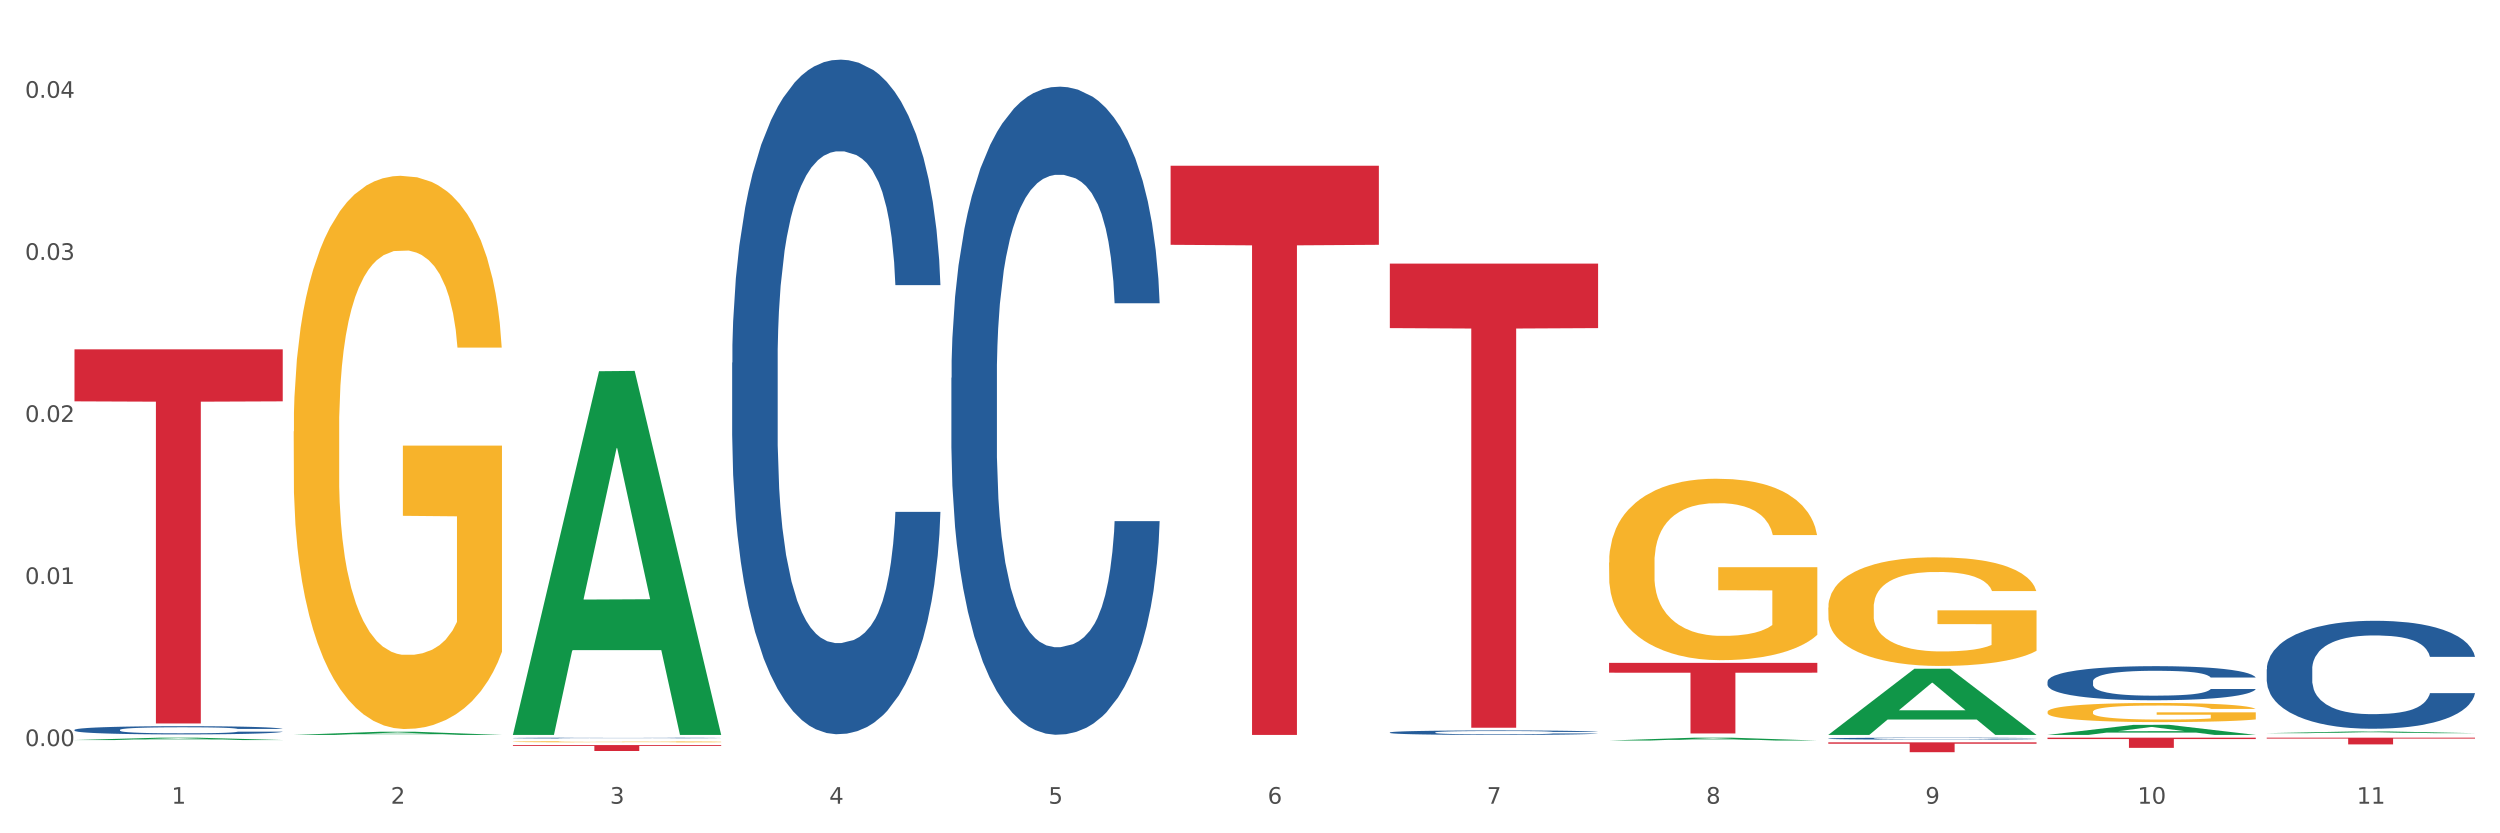 <?xml version="1.0" encoding="utf-8" standalone="no"?>
<!DOCTYPE svg PUBLIC "-//W3C//DTD SVG 1.1//EN"
  "http://www.w3.org/Graphics/SVG/1.1/DTD/svg11.dtd">
<svg xmlns:xlink="http://www.w3.org/1999/xlink" width="1080pt" height="360pt" viewBox="0 0 1080 360" xmlns="http://www.w3.org/2000/svg" version="1.1">
 <rect x="0" y="0" width="1080" height="360" fill="#333333" stroke="none"/>
 <defs>
  <style type="text/css">*{stroke-linejoin: round; stroke-linecap: butt}</style>
 </defs>
 <g id="figure_1">
  <g id="patch_1">
   <path d="M 0 360 
L 1080 360 
L 1080 0 
L 0 0 
z
" style="fill: #ffffff; stroke: #ffffff; stroke-linejoin: miter"/>
  </g>
  <g id="axes_1">
   <g id="matplotlib.axis_1">
    <g id="xtick_1">
     <g id="text_1">
      <!-- 1 -->
      <g style="fill: #4d4d4d" transform="translate(74.106 347.204) scale(0.096 -0.096)">
       <defs>
        <path id="DejaVuSans-31" d="M 794 531 
L 1825 531 
L 1825 4091 
L 703 3866 
L 703 4441 
L 1819 4666 
L 2450 4666 
L 2450 531 
L 3481 531 
L 3481 0 
L 794 0 
L 794 531 
z
" transform="scale(0.016)"/>
       </defs>
       <use xlink:href="#DejaVuSans-31"/>
      </g>
     </g>
    </g>
    <g id="xtick_2">
     <g id="text_2">
      <!-- 2 -->
      <g style="fill: #4d4d4d" transform="translate(168.812 347.204) scale(0.096 -0.096)">
       <defs>
        <path id="DejaVuSans-32" d="M 1228 531 
L 3431 531 
L 3431 0 
L 469 0 
L 469 531 
Q 828 903 1448 1529 
Q 2069 2156 2228 2338 
Q 2531 2678 2651 2914 
Q 2772 3150 2772 3378 
Q 2772 3750 2511 3984 
Q 2250 4219 1831 4219 
Q 1534 4219 1204 4116 
Q 875 4013 500 3803 
L 500 4441 
Q 881 4594 1212 4672 
Q 1544 4750 1819 4750 
Q 2544 4750 2975 4387 
Q 3406 4025 3406 3419 
Q 3406 3131 3298 2873 
Q 3191 2616 2906 2266 
Q 2828 2175 2409 1742 
Q 1991 1309 1228 531 
z
" transform="scale(0.016)"/>
       </defs>
       <use xlink:href="#DejaVuSans-32"/>
      </g>
     </g>
    </g>
    <g id="xtick_3">
     <g id="text_3">
      <!-- 3 -->
      <g style="fill: #4d4d4d" transform="translate(263.517 347.204) scale(0.096 -0.096)">
       <defs>
        <path id="DejaVuSans-33" d="M 2597 2516 
Q 3050 2419 3304 2112 
Q 3559 1806 3559 1356 
Q 3559 666 3084 287 
Q 2609 -91 1734 -91 
Q 1441 -91 1130 -33 
Q 819 25 488 141 
L 488 750 
Q 750 597 1062 519 
Q 1375 441 1716 441 
Q 2309 441 2620 675 
Q 2931 909 2931 1356 
Q 2931 1769 2642 2001 
Q 2353 2234 1838 2234 
L 1294 2234 
L 1294 2753 
L 1863 2753 
Q 2328 2753 2575 2939 
Q 2822 3125 2822 3475 
Q 2822 3834 2567 4026 
Q 2313 4219 1838 4219 
Q 1578 4219 1281 4162 
Q 984 4106 628 3988 
L 628 4550 
Q 988 4650 1302 4700 
Q 1616 4750 1894 4750 
Q 2613 4750 3031 4423 
Q 3450 4097 3450 3541 
Q 3450 3153 3228 2886 
Q 3006 2619 2597 2516 
z
" transform="scale(0.016)"/>
       </defs>
       <use xlink:href="#DejaVuSans-33"/>
      </g>
     </g>
    </g>
    <g id="xtick_4">
     <g id="text_4">
      <!-- 4 -->
      <g style="fill: #4d4d4d" transform="translate(358.223 347.204) scale(0.096 -0.096)">
       <defs>
        <path id="DejaVuSans-34" d="M 2419 4116 
L 825 1625 
L 2419 1625 
L 2419 4116 
z
M 2253 4666 
L 3047 4666 
L 3047 1625 
L 3713 1625 
L 3713 1100 
L 3047 1100 
L 3047 0 
L 2419 0 
L 2419 1100 
L 313 1100 
L 313 1709 
L 2253 4666 
z
" transform="scale(0.016)"/>
       </defs>
       <use xlink:href="#DejaVuSans-34"/>
      </g>
     </g>
    </g>
    <g id="xtick_5">
     <g id="text_5">
      <!-- 5 -->
      <g style="fill: #4d4d4d" transform="translate(452.928 347.204) scale(0.096 -0.096)">
       <defs>
        <path id="DejaVuSans-35" d="M 691 4666 
L 3169 4666 
L 3169 4134 
L 1269 4134 
L 1269 2991 
Q 1406 3038 1543 3061 
Q 1681 3084 1819 3084 
Q 2600 3084 3056 2656 
Q 3513 2228 3513 1497 
Q 3513 744 3044 326 
Q 2575 -91 1722 -91 
Q 1428 -91 1123 -41 
Q 819 9 494 109 
L 494 744 
Q 775 591 1075 516 
Q 1375 441 1709 441 
Q 2250 441 2565 725 
Q 2881 1009 2881 1497 
Q 2881 1984 2565 2268 
Q 2250 2553 1709 2553 
Q 1456 2553 1204 2497 
Q 953 2441 691 2322 
L 691 4666 
z
" transform="scale(0.016)"/>
       </defs>
       <use xlink:href="#DejaVuSans-35"/>
      </g>
     </g>
    </g>
    <g id="xtick_6">
     <g id="text_6">
      <!-- 6 -->
      <g style="fill: #4d4d4d" transform="translate(547.634 347.204) scale(0.096 -0.096)">
       <defs>
        <path id="DejaVuSans-36" d="M 2113 2584 
Q 1688 2584 1439 2293 
Q 1191 2003 1191 1497 
Q 1191 994 1439 701 
Q 1688 409 2113 409 
Q 2538 409 2786 701 
Q 3034 994 3034 1497 
Q 3034 2003 2786 2293 
Q 2538 2584 2113 2584 
z
M 3366 4563 
L 3366 3988 
Q 3128 4100 2886 4159 
Q 2644 4219 2406 4219 
Q 1781 4219 1451 3797 
Q 1122 3375 1075 2522 
Q 1259 2794 1537 2939 
Q 1816 3084 2150 3084 
Q 2853 3084 3261 2657 
Q 3669 2231 3669 1497 
Q 3669 778 3244 343 
Q 2819 -91 2113 -91 
Q 1303 -91 875 529 
Q 447 1150 447 2328 
Q 447 3434 972 4092 
Q 1497 4750 2381 4750 
Q 2619 4750 2861 4703 
Q 3103 4656 3366 4563 
z
" transform="scale(0.016)"/>
       </defs>
       <use xlink:href="#DejaVuSans-36"/>
      </g>
     </g>
    </g>
    <g id="xtick_7">
     <g id="text_7">
      <!-- 7 -->
      <g style="fill: #4d4d4d" transform="translate(642.339 347.204) scale(0.096 -0.096)">
       <defs>
        <path id="DejaVuSans-37" d="M 525 4666 
L 3525 4666 
L 3525 4397 
L 1831 0 
L 1172 0 
L 2766 4134 
L 525 4134 
L 525 4666 
z
" transform="scale(0.016)"/>
       </defs>
       <use xlink:href="#DejaVuSans-37"/>
      </g>
     </g>
    </g>
    <g id="xtick_8">
     <g id="text_8">
      <!-- 8 -->
      <g style="fill: #4d4d4d" transform="translate(737.044 347.204) scale(0.096 -0.096)">
       <defs>
        <path id="DejaVuSans-38" d="M 2034 2216 
Q 1584 2216 1326 1975 
Q 1069 1734 1069 1313 
Q 1069 891 1326 650 
Q 1584 409 2034 409 
Q 2484 409 2743 651 
Q 3003 894 3003 1313 
Q 3003 1734 2745 1975 
Q 2488 2216 2034 2216 
z
M 1403 2484 
Q 997 2584 770 2862 
Q 544 3141 544 3541 
Q 544 4100 942 4425 
Q 1341 4750 2034 4750 
Q 2731 4750 3128 4425 
Q 3525 4100 3525 3541 
Q 3525 3141 3298 2862 
Q 3072 2584 2669 2484 
Q 3125 2378 3379 2068 
Q 3634 1759 3634 1313 
Q 3634 634 3220 271 
Q 2806 -91 2034 -91 
Q 1263 -91 848 271 
Q 434 634 434 1313 
Q 434 1759 690 2068 
Q 947 2378 1403 2484 
z
M 1172 3481 
Q 1172 3119 1398 2916 
Q 1625 2713 2034 2713 
Q 2441 2713 2670 2916 
Q 2900 3119 2900 3481 
Q 2900 3844 2670 4047 
Q 2441 4250 2034 4250 
Q 1625 4250 1398 4047 
Q 1172 3844 1172 3481 
z
" transform="scale(0.016)"/>
       </defs>
       <use xlink:href="#DejaVuSans-38"/>
      </g>
     </g>
    </g>
    <g id="xtick_9">
     <g id="text_9">
      <!-- 9 -->
      <g style="fill: #4d4d4d" transform="translate(831.75 347.204) scale(0.096 -0.096)">
       <defs>
        <path id="DejaVuSans-39" d="M 703 97 
L 703 672 
Q 941 559 1184 500 
Q 1428 441 1663 441 
Q 2288 441 2617 861 
Q 2947 1281 2994 2138 
Q 2813 1869 2534 1725 
Q 2256 1581 1919 1581 
Q 1219 1581 811 2004 
Q 403 2428 403 3163 
Q 403 3881 828 4315 
Q 1253 4750 1959 4750 
Q 2769 4750 3195 4129 
Q 3622 3509 3622 2328 
Q 3622 1225 3098 567 
Q 2575 -91 1691 -91 
Q 1453 -91 1209 -44 
Q 966 3 703 97 
z
M 1959 2075 
Q 2384 2075 2632 2365 
Q 2881 2656 2881 3163 
Q 2881 3666 2632 3958 
Q 2384 4250 1959 4250 
Q 1534 4250 1286 3958 
Q 1038 3666 1038 3163 
Q 1038 2656 1286 2365 
Q 1534 2075 1959 2075 
z
" transform="scale(0.016)"/>
       </defs>
       <use xlink:href="#DejaVuSans-39"/>
      </g>
     </g>
    </g>
    <g id="xtick_10">
     <g id="text_10">
      <!-- 10 -->
      <g style="fill: #4d4d4d" transform="translate(923.401 347.204) scale(0.096 -0.096)">
       <defs>
        <path id="DejaVuSans-30" d="M 2034 4250 
Q 1547 4250 1301 3770 
Q 1056 3291 1056 2328 
Q 1056 1369 1301 889 
Q 1547 409 2034 409 
Q 2525 409 2770 889 
Q 3016 1369 3016 2328 
Q 3016 3291 2770 3770 
Q 2525 4250 2034 4250 
z
M 2034 4750 
Q 2819 4750 3233 4129 
Q 3647 3509 3647 2328 
Q 3647 1150 3233 529 
Q 2819 -91 2034 -91 
Q 1250 -91 836 529 
Q 422 1150 422 2328 
Q 422 3509 836 4129 
Q 1250 4750 2034 4750 
z
" transform="scale(0.016)"/>
       </defs>
       <use xlink:href="#DejaVuSans-31"/>
       <use xlink:href="#DejaVuSans-30" transform="translate(63.623 0)"/>
      </g>
     </g>
    </g>
    <g id="xtick_11">
     <g id="text_11">
      <!-- 11 -->
      <g style="fill: #4d4d4d" transform="translate(1018.107 347.204) scale(0.096 -0.096)">
       <use xlink:href="#DejaVuSans-31"/>
       <use xlink:href="#DejaVuSans-31" transform="translate(63.623 0)"/>
      </g>
     </g>
    </g>
    <g id="xtick_12"/>
    <g id="xtick_13"/>
    <g id="xtick_14"/>
    <g id="xtick_15"/>
    <g id="xtick_16"/>
    <g id="xtick_17"/>
    <g id="xtick_18"/>
    <g id="xtick_19"/>
    <g id="xtick_20"/>
    <g id="xtick_21"/>
   </g>
   <g id="matplotlib.axis_2">
    <g id="ytick_1">
     <g id="text_12">
      <!-- 0.00 -->
      <g style="fill: #4d4d4d" transform="translate(10.8 322.307) scale(0.096 -0.096)">
       <defs>
        <path id="DejaVuSans-2e" d="M 684 794 
L 1344 794 
L 1344 0 
L 684 0 
L 684 794 
z
" transform="scale(0.016)"/>
       </defs>
       <use xlink:href="#DejaVuSans-30"/>
       <use xlink:href="#DejaVuSans-2e" transform="translate(63.623 0)"/>
       <use xlink:href="#DejaVuSans-30" transform="translate(95.41 0)"/>
       <use xlink:href="#DejaVuSans-30" transform="translate(159.033 0)"/>
      </g>
     </g>
    </g>
    <g id="ytick_2">
     <g id="text_13">
      <!-- 0.01 -->
      <g style="fill: #4d4d4d" transform="translate(10.8 252.293) scale(0.096 -0.096)">
       <use xlink:href="#DejaVuSans-30"/>
       <use xlink:href="#DejaVuSans-2e" transform="translate(63.623 0)"/>
       <use xlink:href="#DejaVuSans-30" transform="translate(95.41 0)"/>
       <use xlink:href="#DejaVuSans-31" transform="translate(159.033 0)"/>
      </g>
     </g>
    </g>
    <g id="ytick_3">
     <g id="text_14">
      <!-- 0.02 -->
      <g style="fill: #4d4d4d" transform="translate(10.8 182.279) scale(0.096 -0.096)">
       <use xlink:href="#DejaVuSans-30"/>
       <use xlink:href="#DejaVuSans-2e" transform="translate(63.623 0)"/>
       <use xlink:href="#DejaVuSans-30" transform="translate(95.41 0)"/>
       <use xlink:href="#DejaVuSans-32" transform="translate(159.033 0)"/>
      </g>
     </g>
    </g>
    <g id="ytick_4">
     <g id="text_15">
      <!-- 0.03 -->
      <g style="fill: #4d4d4d" transform="translate(10.8 112.265) scale(0.096 -0.096)">
       <use xlink:href="#DejaVuSans-30"/>
       <use xlink:href="#DejaVuSans-2e" transform="translate(63.623 0)"/>
       <use xlink:href="#DejaVuSans-30" transform="translate(95.41 0)"/>
       <use xlink:href="#DejaVuSans-33" transform="translate(159.033 0)"/>
      </g>
     </g>
    </g>
    <g id="ytick_5">
     <g id="text_16">
      <!-- 0.04 -->
      <g style="fill: #4d4d4d" transform="translate(10.8 42.251) scale(0.096 -0.096)">
       <use xlink:href="#DejaVuSans-30"/>
       <use xlink:href="#DejaVuSans-2e" transform="translate(63.623 0)"/>
       <use xlink:href="#DejaVuSans-30" transform="translate(95.41 0)"/>
       <use xlink:href="#DejaVuSans-34" transform="translate(159.033 0)"/>
      </g>
     </g>
    </g>
    <g id="ytick_6"/>
    <g id="ytick_7"/>
    <g id="ytick_8"/>
    <g id="ytick_9"/>
   </g>
   <g id="PolyCollection_1">
    <path d="M 32.175 319.693 
L 32.268 319.692 
L 69.369 318.661 
L 84.766 318.66 
L 122.145 319.695 
L 104.337 319.695 
L 96.267 319.454 
L 57.96 319.454 
L 57.682 319.458 
L 49.891 319.695 
L 32.175 319.695 
L 32.175 319.693 
L 62.783 319.31 
L 91.444 319.309 
L 77.253 318.881 
L 77.067 318.879 
L 76.882 318.882 
L 62.691 319.309 
L 62.783 319.31 
L 32.175 319.693 
z
" clip-path="url(#p974e55395c)" style="fill: #109648"/>
    <path d="M 316.291 156.706 
L 316.398 156.439 
L 316.398 148.987 
L 316.717 138.873 
L 317.887 120.243 
L 319.376 106.137 
L 321.928 89.636 
L 323.31 82.716 
L 325.118 74.997 
L 328.84 62.488 
L 333.094 51.842 
L 336.072 45.987 
L 338.305 42.261 
L 343.304 35.607 
L 346.175 32.679 
L 349.153 30.284 
L 351.705 28.687 
L 355.959 26.824 
L 359.362 26.026 
L 363.297 25.759 
L 366.594 26.026 
L 370.954 27.09 
L 377.335 30.284 
L 379.781 32.147 
L 383.078 35.341 
L 386.481 39.599 
L 389.246 43.858 
L 392.436 49.979 
L 395.733 57.964 
L 398.924 68.077 
L 401.157 77.393 
L 402.965 87.24 
L 404.56 99.217 
L 405.73 112.258 
L 406.262 123.171 
L 386.8 123.171 
L 386.268 113.323 
L 385.205 102.677 
L 384.141 95.491 
L 382.971 89.636 
L 381.164 82.982 
L 379.568 78.723 
L 376.91 73.667 
L 374.464 70.473 
L 372.443 68.61 
L 369.997 67.013 
L 364.786 65.416 
L 361.064 65.416 
L 358.724 65.948 
L 355.853 67.279 
L 353.407 69.142 
L 350.535 72.336 
L 348.302 75.796 
L 346.069 80.32 
L 344.793 83.514 
L 342.878 89.369 
L 341.602 94.16 
L 339.901 102.411 
L 338.944 108.266 
L 337.242 123.437 
L 336.498 134.615 
L 336.178 142.333 
L 335.966 150.85 
L 335.966 192.37 
L 336.604 211 
L 337.136 218.985 
L 337.986 228.034 
L 339.582 239.745 
L 341.921 251.189 
L 344.367 259.44 
L 346.388 264.497 
L 348.302 268.223 
L 350.216 271.15 
L 352.556 273.812 
L 354.47 275.409 
L 357.342 277.006 
L 360.745 277.804 
L 363.403 277.804 
L 368.827 276.473 
L 371.273 275.143 
L 373.613 273.279 
L 376.165 270.352 
L 378.186 267.158 
L 379.356 264.763 
L 381.27 259.706 
L 382.759 254.383 
L 384.035 248.261 
L 384.886 242.938 
L 385.843 234.954 
L 386.587 225.905 
L 386.8 221.114 
L 406.262 221.114 
L 405.836 230.695 
L 405.092 240.011 
L 403.603 252.52 
L 402.433 259.706 
L 400.625 268.489 
L 398.711 275.941 
L 396.052 284.192 
L 393.606 290.313 
L 391.054 295.636 
L 388.289 300.427 
L 383.291 307.081 
L 381.483 308.944 
L 377.654 312.137 
L 374.676 314.001 
L 370.316 315.864 
L 365.849 316.928 
L 361.17 317.194 
L 357.023 316.662 
L 352.45 315.065 
L 349.578 313.468 
L 346.388 311.073 
L 342.666 307.347 
L 339.156 302.822 
L 335.859 297.499 
L 332.775 291.378 
L 329.904 284.458 
L 326.182 273.013 
L 323.417 261.835 
L 321.396 251.455 
L 320.014 242.672 
L 318.631 231.494 
L 317.887 223.775 
L 316.717 205.145 
L 316.291 187.845 
L 316.291 156.706 
z
" clip-path="url(#p974e55395c)" style="fill: #255c99"/>
    <path d="M 410.997 163.237 
L 411.103 162.981 
L 411.103 155.821 
L 411.422 146.105 
L 412.592 128.206 
L 414.081 114.654 
L 416.633 98.8 
L 418.016 92.152 
L 419.824 84.737 
L 423.546 72.719 
L 427.8 62.491 
L 430.778 56.866 
L 433.011 53.286 
L 438.009 46.893 
L 440.881 44.081 
L 443.858 41.779 
L 446.411 40.245 
L 450.665 38.455 
L 454.068 37.688 
L 458.003 37.433 
L 461.299 37.688 
L 465.66 38.711 
L 472.041 41.779 
L 474.487 43.569 
L 477.783 46.638 
L 481.186 50.729 
L 483.951 54.82 
L 487.142 60.701 
L 490.439 68.372 
L 493.629 78.089 
L 495.862 87.038 
L 497.67 96.499 
L 499.266 108.006 
L 500.435 120.535 
L 500.967 131.018 
L 481.505 131.018 
L 480.974 121.558 
L 479.91 111.33 
L 478.847 104.426 
L 477.677 98.8 
L 475.869 92.408 
L 474.274 88.317 
L 471.615 83.458 
L 469.169 80.39 
L 467.149 78.6 
L 464.703 77.066 
L 459.491 75.532 
L 455.769 75.532 
L 453.43 76.043 
L 450.558 77.322 
L 448.112 79.112 
L 445.241 82.18 
L 443.008 85.504 
L 440.774 89.851 
L 439.498 92.919 
L 437.584 98.545 
L 436.308 103.147 
L 434.606 111.074 
L 433.649 116.699 
L 431.947 131.274 
L 431.203 142.014 
L 430.884 149.429 
L 430.671 157.611 
L 430.671 197.5 
L 431.309 215.399 
L 431.841 223.07 
L 432.692 231.764 
L 434.287 243.015 
L 436.627 254.01 
L 439.073 261.936 
L 441.093 266.795 
L 443.008 270.374 
L 444.922 273.187 
L 447.262 275.744 
L 449.176 277.278 
L 452.047 278.813 
L 455.45 279.58 
L 458.109 279.58 
L 463.533 278.301 
L 465.979 277.023 
L 468.318 275.233 
L 470.871 272.42 
L 472.891 269.352 
L 474.061 267.05 
L 475.975 262.192 
L 477.464 257.078 
L 478.74 251.197 
L 479.591 246.083 
L 480.548 238.412 
L 481.293 229.718 
L 481.505 225.116 
L 500.967 225.116 
L 500.542 234.321 
L 499.797 243.27 
L 498.308 255.288 
L 497.139 262.192 
L 495.331 270.63 
L 493.416 277.79 
L 490.758 285.716 
L 488.312 291.597 
L 485.759 296.711 
L 482.994 301.314 
L 477.996 307.707 
L 476.188 309.496 
L 472.36 312.565 
L 469.382 314.355 
L 465.022 316.145 
L 460.555 317.167 
L 455.876 317.423 
L 451.728 316.912 
L 447.155 315.377 
L 444.284 313.843 
L 441.093 311.542 
L 437.371 307.962 
L 433.862 303.615 
L 430.565 298.501 
L 427.481 292.62 
L 424.609 285.972 
L 420.887 274.977 
L 418.122 264.238 
L 416.102 254.265 
L 414.719 245.827 
L 413.337 235.088 
L 412.592 227.673 
L 411.422 209.774 
L 410.997 193.153 
L 410.997 163.237 
z
" clip-path="url(#p974e55395c)" style="fill: #255c99"/>
    <path d="M 600.408 316.418 
L 600.514 316.416 
L 600.514 316.367 
L 600.833 316.299 
L 602.003 316.175 
L 603.492 316.081 
L 606.044 315.971 
L 607.427 315.925 
L 609.235 315.873 
L 612.957 315.79 
L 617.211 315.719 
L 620.189 315.68 
L 622.422 315.655 
L 627.42 315.611 
L 630.292 315.591 
L 633.269 315.575 
L 635.822 315.565 
L 640.076 315.552 
L 643.479 315.547 
L 647.414 315.545 
L 650.71 315.547 
L 655.071 315.554 
L 661.451 315.575 
L 663.897 315.588 
L 667.194 315.609 
L 670.597 315.637 
L 673.362 315.666 
L 676.553 315.707 
L 679.85 315.76 
L 683.04 315.827 
L 685.273 315.889 
L 687.081 315.955 
L 688.677 316.035 
L 689.846 316.122 
L 690.378 316.195 
L 670.916 316.195 
L 670.385 316.129 
L 669.321 316.058 
L 668.258 316.01 
L 667.088 315.971 
L 665.28 315.927 
L 663.685 315.898 
L 661.026 315.864 
L 658.58 315.843 
L 656.559 315.831 
L 654.113 315.82 
L 648.902 315.809 
L 645.18 315.809 
L 642.841 315.813 
L 639.969 315.822 
L 637.523 315.834 
L 634.652 315.856 
L 632.419 315.879 
L 630.185 315.909 
L 628.909 315.93 
L 626.995 315.969 
L 625.719 316.001 
L 624.017 316.056 
L 623.06 316.095 
L 621.358 316.196 
L 620.614 316.271 
L 620.295 316.322 
L 620.082 316.379 
L 620.082 316.656 
L 620.72 316.78 
L 621.252 316.833 
L 622.103 316.894 
L 623.698 316.972 
L 626.038 317.048 
L 628.484 317.103 
L 630.504 317.137 
L 632.419 317.162 
L 634.333 317.181 
L 636.672 317.199 
L 638.587 317.21 
L 641.458 317.22 
L 644.861 317.226 
L 647.52 317.226 
L 652.944 317.217 
L 655.39 317.208 
L 657.729 317.196 
L 660.282 317.176 
L 662.302 317.155 
L 663.472 317.139 
L 665.386 317.105 
L 666.875 317.07 
L 668.151 317.029 
L 669.002 316.993 
L 669.959 316.94 
L 670.704 316.88 
L 670.916 316.848 
L 690.378 316.848 
L 689.953 316.912 
L 689.208 316.974 
L 687.719 317.057 
L 686.55 317.105 
L 684.742 317.164 
L 682.827 317.213 
L 680.169 317.268 
L 677.723 317.309 
L 675.17 317.345 
L 672.405 317.377 
L 667.407 317.421 
L 665.599 317.433 
L 661.771 317.455 
L 658.793 317.467 
L 654.433 317.48 
L 649.966 317.487 
L 645.287 317.488 
L 641.139 317.485 
L 636.566 317.474 
L 633.695 317.464 
L 630.504 317.448 
L 626.782 317.423 
L 623.273 317.393 
L 619.976 317.357 
L 616.892 317.316 
L 614.02 317.27 
L 610.298 317.194 
L 607.533 317.119 
L 605.513 317.05 
L 604.13 316.991 
L 602.748 316.917 
L 602.003 316.865 
L 600.833 316.741 
L 600.408 316.626 
L 600.408 316.418 
z
" clip-path="url(#p974e55395c)" style="fill: #255c99"/>
    <path d="M 789.819 319.047 
L 789.925 319.046 
L 789.925 319.024 
L 790.244 318.994 
L 791.414 318.939 
L 792.903 318.897 
L 795.455 318.849 
L 796.838 318.828 
L 798.646 318.805 
L 802.368 318.768 
L 806.622 318.737 
L 809.6 318.72 
L 811.833 318.709 
L 816.831 318.689 
L 819.703 318.68 
L 822.68 318.673 
L 825.233 318.669 
L 829.487 318.663 
L 832.89 318.661 
L 836.825 318.66 
L 840.121 318.661 
L 844.482 318.664 
L 850.862 318.673 
L 853.308 318.679 
L 856.605 318.688 
L 860.008 318.701 
L 862.773 318.713 
L 865.964 318.732 
L 869.261 318.755 
L 872.451 318.785 
L 874.684 318.812 
L 876.492 318.842 
L 878.087 318.877 
L 879.257 318.915 
L 879.789 318.948 
L 860.327 318.948 
L 859.796 318.919 
L 858.732 318.887 
L 857.669 318.866 
L 856.499 318.849 
L 854.691 318.829 
L 853.096 318.816 
L 850.437 318.801 
L 847.991 318.792 
L 845.97 318.787 
L 843.524 318.782 
L 838.313 318.777 
L 834.591 318.777 
L 832.252 318.779 
L 829.38 318.783 
L 826.934 318.788 
L 824.063 318.798 
L 821.83 318.808 
L 819.596 318.821 
L 818.32 318.831 
L 816.406 318.848 
L 815.13 318.862 
L 813.428 318.886 
L 812.471 318.904 
L 810.769 318.948 
L 810.025 318.982 
L 809.706 319.004 
L 809.493 319.029 
L 809.493 319.152 
L 810.131 319.207 
L 810.663 319.231 
L 811.514 319.257 
L 813.109 319.292 
L 815.449 319.326 
L 817.895 319.35 
L 819.915 319.365 
L 821.83 319.376 
L 823.744 319.385 
L 826.083 319.393 
L 827.998 319.397 
L 830.869 319.402 
L 834.272 319.404 
L 836.931 319.404 
L 842.355 319.401 
L 844.801 319.397 
L 847.14 319.391 
L 849.693 319.382 
L 851.713 319.373 
L 852.883 319.366 
L 854.797 319.351 
L 856.286 319.335 
L 857.562 319.317 
L 858.413 319.301 
L 859.37 319.278 
L 860.115 319.251 
L 860.327 319.237 
L 879.789 319.237 
L 879.364 319.265 
L 878.619 319.293 
L 877.13 319.33 
L 875.961 319.351 
L 874.153 319.377 
L 872.238 319.399 
L 869.58 319.423 
L 867.134 319.441 
L 864.581 319.457 
L 861.816 319.471 
L 856.818 319.491 
L 855.01 319.496 
L 851.181 319.506 
L 848.204 319.511 
L 843.843 319.517 
L 839.377 319.52 
L 834.698 319.521 
L 830.55 319.519 
L 825.977 319.514 
L 823.106 319.51 
L 819.915 319.503 
L 816.193 319.492 
L 812.684 319.478 
L 809.387 319.463 
L 806.303 319.445 
L 803.431 319.424 
L 799.709 319.39 
L 796.944 319.357 
L 794.924 319.327 
L 793.541 319.301 
L 792.158 319.268 
L 791.414 319.245 
L 790.244 319.19 
L 789.819 319.139 
L 789.819 319.047 
z
" clip-path="url(#p974e55395c)" style="fill: #255c99"/>
    <path d="M 884.524 294.398 
L 884.631 294.385 
L 884.631 294.008 
L 884.95 293.497 
L 886.12 292.555 
L 887.608 291.842 
L 890.161 291.007 
L 891.543 290.657 
L 893.351 290.267 
L 897.073 289.635 
L 901.327 289.096 
L 904.305 288.8 
L 906.538 288.612 
L 911.537 288.276 
L 914.408 288.128 
L 917.386 288.006 
L 919.938 287.926 
L 924.192 287.832 
L 927.595 287.791 
L 931.53 287.778 
L 934.827 287.791 
L 939.187 287.845 
L 945.568 288.006 
L 948.014 288.101 
L 951.311 288.262 
L 954.714 288.477 
L 957.479 288.693 
L 960.669 289.002 
L 963.966 289.406 
L 967.157 289.917 
L 969.39 290.388 
L 971.198 290.886 
L 972.793 291.492 
L 973.963 292.151 
L 974.495 292.703 
L 955.033 292.703 
L 954.501 292.205 
L 953.438 291.667 
L 952.374 291.303 
L 951.204 291.007 
L 949.396 290.671 
L 947.801 290.456 
L 945.143 290.2 
L 942.697 290.038 
L 940.676 289.944 
L 938.23 289.863 
L 933.019 289.783 
L 929.297 289.783 
L 926.957 289.81 
L 924.086 289.877 
L 921.64 289.971 
L 918.768 290.133 
L 916.535 290.308 
L 914.302 290.536 
L 913.026 290.698 
L 911.111 290.994 
L 909.835 291.236 
L 908.134 291.653 
L 907.176 291.949 
L 905.475 292.716 
L 904.73 293.281 
L 904.411 293.672 
L 904.199 294.102 
L 904.199 296.202 
L 904.837 297.144 
L 905.368 297.547 
L 906.219 298.005 
L 907.814 298.597 
L 910.154 299.176 
L 912.6 299.593 
L 914.621 299.848 
L 916.535 300.037 
L 918.449 300.185 
L 920.789 300.319 
L 922.703 300.4 
L 925.575 300.481 
L 928.978 300.521 
L 931.636 300.521 
L 937.06 300.454 
L 939.506 300.387 
L 941.846 300.292 
L 944.398 300.144 
L 946.419 299.983 
L 947.589 299.862 
L 949.503 299.606 
L 950.992 299.337 
L 952.268 299.027 
L 953.119 298.758 
L 954.076 298.355 
L 954.82 297.897 
L 955.033 297.655 
L 974.495 297.655 
L 974.069 298.139 
L 973.325 298.61 
L 971.836 299.243 
L 970.666 299.606 
L 968.858 300.05 
L 966.944 300.427 
L 964.285 300.844 
L 961.839 301.154 
L 959.287 301.423 
L 956.522 301.665 
L 951.523 302.001 
L 949.715 302.096 
L 945.887 302.257 
L 942.909 302.351 
L 938.549 302.445 
L 934.082 302.499 
L 929.403 302.513 
L 925.256 302.486 
L 920.683 302.405 
L 917.811 302.324 
L 914.621 302.203 
L 910.899 302.015 
L 907.389 301.786 
L 904.092 301.517 
L 901.008 301.207 
L 898.137 300.858 
L 894.415 300.279 
L 891.65 299.714 
L 889.629 299.189 
L 888.246 298.745 
L 886.864 298.18 
L 886.12 297.789 
L 884.95 296.848 
L 884.524 295.973 
L 884.524 294.398 
z
" clip-path="url(#p974e55395c)" style="fill: #255c99"/>
    <path d="M 979.23 289.134 
L 979.336 289.092 
L 979.336 287.899 
L 979.655 286.28 
L 980.825 283.298 
L 982.314 281.04 
L 984.866 278.399 
L 986.249 277.291 
L 988.057 276.055 
L 991.779 274.053 
L 996.033 272.349 
L 999.01 271.412 
L 1001.244 270.815 
L 1006.242 269.75 
L 1009.114 269.282 
L 1012.091 268.898 
L 1014.644 268.643 
L 1018.898 268.344 
L 1022.301 268.217 
L 1026.236 268.174 
L 1029.532 268.217 
L 1033.893 268.387 
L 1040.273 268.898 
L 1042.719 269.196 
L 1046.016 269.708 
L 1049.419 270.389 
L 1052.184 271.071 
L 1055.375 272.051 
L 1058.672 273.329 
L 1061.862 274.948 
L 1064.095 276.439 
L 1065.903 278.015 
L 1067.498 279.932 
L 1068.668 282.02 
L 1069.2 283.766 
L 1049.738 283.766 
L 1049.207 282.19 
L 1048.143 280.486 
L 1047.08 279.336 
L 1045.91 278.399 
L 1044.102 277.333 
L 1042.507 276.652 
L 1039.848 275.842 
L 1037.402 275.331 
L 1035.381 275.033 
L 1032.935 274.777 
L 1027.724 274.522 
L 1024.002 274.522 
L 1021.663 274.607 
L 1018.791 274.82 
L 1016.345 275.118 
L 1013.474 275.629 
L 1011.24 276.183 
L 1009.007 276.907 
L 1007.731 277.419 
L 1005.817 278.356 
L 1004.541 279.123 
L 1002.839 280.443 
L 1001.882 281.381 
L 1000.18 283.809 
L 999.436 285.598 
L 999.117 286.834 
L 998.904 288.197 
L 998.904 294.843 
L 999.542 297.825 
L 1000.074 299.103 
L 1000.925 300.552 
L 1002.52 302.426 
L 1004.86 304.258 
L 1007.306 305.579 
L 1009.326 306.388 
L 1011.24 306.985 
L 1013.155 307.453 
L 1015.494 307.879 
L 1017.409 308.135 
L 1020.28 308.391 
L 1023.683 308.518 
L 1026.342 308.518 
L 1031.766 308.305 
L 1034.212 308.092 
L 1036.551 307.794 
L 1039.104 307.326 
L 1041.124 306.814 
L 1042.294 306.431 
L 1044.208 305.621 
L 1045.697 304.769 
L 1046.973 303.79 
L 1047.824 302.937 
L 1048.781 301.659 
L 1049.526 300.211 
L 1049.738 299.444 
L 1069.2 299.444 
L 1068.775 300.978 
L 1068.03 302.469 
L 1066.541 304.471 
L 1065.371 305.621 
L 1063.564 307.027 
L 1061.649 308.22 
L 1058.991 309.541 
L 1056.545 310.521 
L 1053.992 311.373 
L 1051.227 312.14 
L 1046.229 313.205 
L 1044.421 313.503 
L 1040.592 314.014 
L 1037.615 314.312 
L 1033.254 314.611 
L 1028.788 314.781 
L 1024.109 314.824 
L 1019.961 314.738 
L 1015.388 314.483 
L 1012.517 314.227 
L 1009.326 313.844 
L 1005.604 313.247 
L 1002.095 312.523 
L 998.798 311.671 
L 995.714 310.691 
L 992.842 309.583 
L 989.12 307.752 
L 986.355 305.962 
L 984.334 304.301 
L 982.952 302.895 
L 981.569 301.106 
L 980.825 299.87 
L 979.655 296.888 
L 979.23 294.119 
L 979.23 289.134 
z
" clip-path="url(#p974e55395c)" style="fill: #255c99"/>
    <path d="M 221.586 321.873 
L 311.556 321.873 
L 311.556 322.229 
L 276.165 322.231 
L 276.165 324.431 
L 256.764 324.431 
L 256.764 322.231 
L 221.586 322.229 
L 221.586 321.876 
L 221.586 321.873 
z
" clip-path="url(#p974e55395c)" style="fill: #d62839"/>
    <path d="M 505.702 71.586 
L 595.673 71.586 
L 595.673 105.758 
L 560.281 105.988 
L 560.281 317.483 
L 540.88 317.483 
L 540.88 105.988 
L 505.702 105.758 
L 505.702 71.817 
L 505.702 71.586 
z
" clip-path="url(#p974e55395c)" style="fill: #d62839"/>
    <path d="M 600.408 113.876 
L 690.378 113.876 
L 690.378 141.739 
L 654.987 141.927 
L 654.987 314.373 
L 635.586 314.373 
L 635.586 141.927 
L 600.408 141.739 
L 600.408 114.065 
L 600.408 113.876 
z
" clip-path="url(#p974e55395c)" style="fill: #d62839"/>
    <path d="M 695.113 286.368 
L 785.084 286.368 
L 785.084 290.605 
L 749.692 290.634 
L 749.692 316.859 
L 730.291 316.859 
L 730.291 290.634 
L 695.113 290.605 
L 695.113 286.397 
L 695.113 286.368 
z
" clip-path="url(#p974e55395c)" style="fill: #d62839"/>
    <path d="M 789.819 320.692 
L 879.789 320.692 
L 879.789 321.284 
L 844.398 321.288 
L 844.398 324.95 
L 824.997 324.95 
L 824.997 321.288 
L 789.819 321.284 
L 789.819 320.696 
L 789.819 320.692 
z
" clip-path="url(#p974e55395c)" style="fill: #d62839"/>
    <path d="M 884.524 318.66 
L 974.495 318.66 
L 974.495 319.273 
L 939.103 319.277 
L 939.103 323.072 
L 919.702 323.072 
L 919.702 319.277 
L 884.524 319.273 
L 884.524 318.664 
L 884.524 318.66 
z
" clip-path="url(#p974e55395c)" style="fill: #d62839"/>
    <path d="M 979.23 318.66 
L 1069.2 318.66 
L 1069.2 319.066 
L 1033.809 319.068 
L 1033.809 321.58 
L 1014.408 321.58 
L 1014.408 319.068 
L 979.23 319.066 
L 979.23 318.663 
L 979.23 318.66 
z
" clip-path="url(#p974e55395c)" style="fill: #d62839"/>
    <path d="M 221.586 318.829 
L 221.692 318.829 
L 221.692 318.819 
L 222.011 318.806 
L 223.181 318.782 
L 224.67 318.764 
L 227.222 318.743 
L 228.605 318.734 
L 230.413 318.724 
L 234.135 318.707 
L 238.389 318.694 
L 241.367 318.686 
L 243.6 318.681 
L 248.598 318.673 
L 251.47 318.669 
L 254.447 318.666 
L 257 318.664 
L 261.254 318.661 
L 264.657 318.66 
L 268.592 318.66 
L 271.888 318.66 
L 276.249 318.662 
L 282.63 318.666 
L 285.076 318.668 
L 288.372 318.672 
L 291.775 318.678 
L 294.541 318.683 
L 297.731 318.691 
L 301.028 318.702 
L 304.218 318.715 
L 306.451 318.727 
L 308.259 318.739 
L 309.855 318.755 
L 311.024 318.772 
L 311.556 318.786 
L 292.095 318.786 
L 291.563 318.773 
L 290.499 318.759 
L 289.436 318.75 
L 288.266 318.743 
L 286.458 318.734 
L 284.863 318.728 
L 282.204 318.722 
L 279.758 318.718 
L 277.738 318.715 
L 275.292 318.713 
L 270.081 318.711 
L 266.358 318.711 
L 264.019 318.712 
L 261.147 318.714 
L 258.701 318.716 
L 255.83 318.72 
L 253.597 318.725 
L 251.363 318.731 
L 250.087 318.735 
L 248.173 318.742 
L 246.897 318.748 
L 245.195 318.759 
L 244.238 318.767 
L 242.536 318.786 
L 241.792 318.801 
L 241.473 318.811 
L 241.26 318.822 
L 241.26 318.875 
L 241.898 318.899 
L 242.43 318.91 
L 243.281 318.922 
L 244.876 318.937 
L 247.216 318.951 
L 249.662 318.962 
L 251.682 318.969 
L 253.597 318.973 
L 255.511 318.977 
L 257.851 318.981 
L 259.765 318.983 
L 262.636 318.985 
L 266.039 318.986 
L 268.698 318.986 
L 274.122 318.984 
L 276.568 318.982 
L 278.907 318.98 
L 281.46 318.976 
L 283.48 318.972 
L 284.65 318.969 
L 286.564 318.962 
L 288.053 318.956 
L 289.329 318.948 
L 290.18 318.941 
L 291.137 318.93 
L 291.882 318.919 
L 292.095 318.913 
L 311.556 318.913 
L 311.131 318.925 
L 310.386 318.937 
L 308.897 318.953 
L 307.728 318.962 
L 305.92 318.974 
L 304.005 318.983 
L 301.347 318.994 
L 298.901 319.002 
L 296.348 319.009 
L 293.583 319.015 
L 288.585 319.024 
L 286.777 319.026 
L 282.949 319.03 
L 279.971 319.033 
L 275.611 319.035 
L 271.144 319.036 
L 266.465 319.037 
L 262.317 319.036 
L 257.744 319.034 
L 254.873 319.032 
L 251.682 319.029 
L 247.96 319.024 
L 244.451 319.018 
L 241.154 319.011 
L 238.07 319.003 
L 235.198 318.994 
L 231.476 318.98 
L 228.711 318.965 
L 226.691 318.952 
L 225.308 318.94 
L 223.926 318.926 
L 223.181 318.916 
L 222.011 318.892 
L 221.586 318.87 
L 221.586 318.829 
z
" clip-path="url(#p974e55395c)" style="fill: #255c99"/>
    <path d="M 32.175 150.918 
L 122.145 150.918 
L 122.145 173.378 
L 86.754 173.53 
L 86.754 312.537 
L 67.353 312.537 
L 67.353 173.53 
L 32.175 173.378 
L 32.175 151.07 
L 32.175 150.918 
z
" clip-path="url(#p974e55395c)" style="fill: #d62839"/>
    <path d="M 221.586 320.436 
L 221.692 320.436 
L 221.692 320.42 
L 221.905 320.406 
L 222.967 320.372 
L 224.56 320.344 
L 225.729 320.329 
L 226.897 320.317 
L 228.278 320.305 
L 229.978 320.292 
L 233.058 320.274 
L 234.97 320.264 
L 237.307 320.254 
L 241.556 320.24 
L 244.636 320.232 
L 247.823 320.225 
L 253.028 320.217 
L 256.427 320.213 
L 260.038 320.211 
L 264.394 320.209 
L 267.686 320.208 
L 274.91 320.21 
L 281.07 320.214 
L 284.045 320.217 
L 287.869 320.222 
L 289.887 320.226 
L 293.18 320.233 
L 296.579 320.243 
L 298.916 320.251 
L 302.421 320.266 
L 305.077 320.281 
L 307.52 320.3 
L 308.794 320.313 
L 309.75 320.326 
L 310.6 320.34 
L 311.45 320.362 
L 292.33 320.362 
L 291.586 320.346 
L 290.418 320.331 
L 288.718 320.317 
L 287.231 320.308 
L 284.682 320.296 
L 282.345 320.289 
L 279.902 320.284 
L 276.928 320.279 
L 274.591 320.277 
L 271.298 320.275 
L 264.818 320.276 
L 260.463 320.279 
L 257.489 320.284 
L 255.577 320.288 
L 253.878 320.292 
L 251.966 320.299 
L 249.735 320.308 
L 248.142 320.317 
L 246.548 320.327 
L 245.274 320.338 
L 244.105 320.351 
L 243.149 320.364 
L 242.406 320.378 
L 241.768 320.395 
L 241.237 320.424 
L 241.237 320.486 
L 241.45 320.5 
L 241.981 320.518 
L 242.618 320.532 
L 243.68 320.549 
L 244.636 320.56 
L 246.442 320.576 
L 248.46 320.59 
L 250.054 320.598 
L 251.647 320.605 
L 254.409 320.615 
L 257.489 320.623 
L 260.145 320.628 
L 263.756 320.633 
L 266.199 320.635 
L 268.324 320.636 
L 273.529 320.636 
L 277.246 320.634 
L 281.389 320.631 
L 284.576 320.627 
L 287.231 320.622 
L 290.206 320.614 
L 292.118 320.606 
L 292.118 320.512 
L 268.749 320.512 
L 268.749 320.449 
L 311.556 320.449 
L 311.556 320.633 
L 309.75 320.642 
L 307.732 320.651 
L 305.608 320.659 
L 302.421 320.668 
L 298.597 320.677 
L 295.198 320.683 
L 291.586 320.689 
L 287.338 320.694 
L 281.814 320.698 
L 278.415 320.7 
L 274.166 320.701 
L 269.174 320.702 
L 264.818 320.701 
L 260.57 320.699 
L 256.108 320.695 
L 251.753 320.689 
L 248.46 320.683 
L 245.167 320.676 
L 241.662 320.666 
L 238.9 320.657 
L 236.776 320.649 
L 234.439 320.639 
L 231.89 320.625 
L 229.978 320.613 
L 228.278 320.6 
L 226.472 320.584 
L 225.198 320.57 
L 223.923 320.553 
L 223.179 320.54 
L 222.33 320.519 
L 221.692 320.491 
L 221.586 320.436 
z
" clip-path="url(#p974e55395c)" style="fill: #f7b32b"/>
    <path d="M 126.88 317.486 
L 126.973 317.485 
L 164.074 316.118 
L 179.471 316.117 
L 216.851 317.488 
L 199.042 317.488 
L 190.973 317.169 
L 152.666 317.169 
L 152.387 317.174 
L 144.596 317.488 
L 126.88 317.488 
L 126.88 317.486 
L 157.489 316.978 
L 186.15 316.977 
L 171.958 316.409 
L 171.773 316.406 
L 171.587 316.41 
L 157.396 316.977 
L 157.489 316.978 
L 126.88 317.486 
z
" clip-path="url(#p974e55395c)" style="fill: #109648"/>
    <path d="M 221.586 317.193 
L 221.679 317.045 
L 258.78 160.369 
L 274.177 160.221 
L 311.556 317.488 
L 293.748 317.488 
L 285.678 280.867 
L 247.371 280.867 
L 247.093 281.457 
L 239.302 317.488 
L 221.586 317.488 
L 221.586 317.193 
L 252.194 259.012 
L 280.855 258.864 
L 266.664 193.742 
L 266.478 193.447 
L 266.293 193.89 
L 252.102 258.864 
L 252.194 259.012 
L 221.586 317.193 
z
" clip-path="url(#p974e55395c)" style="fill: #109648"/>
    <path d="M 695.113 319.913 
L 695.206 319.912 
L 732.307 318.661 
L 747.704 318.66 
L 785.084 319.915 
L 767.275 319.915 
L 759.206 319.623 
L 720.899 319.623 
L 720.62 319.628 
L 712.829 319.915 
L 695.113 319.915 
L 695.113 319.913 
L 725.722 319.448 
L 754.382 319.447 
L 740.191 318.927 
L 740.006 318.925 
L 739.82 318.929 
L 725.629 319.447 
L 725.722 319.448 
L 695.113 319.913 
z
" clip-path="url(#p974e55395c)" style="fill: #109648"/>
    <path d="M 789.819 317.435 
L 789.912 317.408 
L 827.013 288.898 
L 842.41 288.871 
L 879.789 317.488 
L 861.981 317.488 
L 853.911 310.824 
L 815.604 310.824 
L 815.326 310.932 
L 807.535 317.488 
L 789.819 317.488 
L 789.819 317.435 
L 820.427 306.848 
L 849.088 306.821 
L 834.897 294.971 
L 834.711 294.917 
L 834.526 294.998 
L 820.335 306.821 
L 820.427 306.848 
L 789.819 317.435 
z
" clip-path="url(#p974e55395c)" style="fill: #109648"/>
    <path d="M 884.524 317.48 
L 884.617 317.476 
L 921.718 313.131 
L 937.115 313.126 
L 974.495 317.488 
L 956.686 317.488 
L 948.616 316.473 
L 910.31 316.473 
L 910.031 316.489 
L 902.24 317.488 
L 884.524 317.488 
L 884.524 317.48 
L 915.133 315.866 
L 943.793 315.862 
L 929.602 314.056 
L 929.417 314.048 
L 929.231 314.06 
L 915.04 315.862 
L 915.133 315.866 
L 884.524 317.48 
z
" clip-path="url(#p974e55395c)" style="fill: #109648"/>
    <path d="M 979.23 316.731 
L 979.323 316.731 
L 1016.424 315.996 
L 1031.821 315.995 
L 1069.2 316.733 
L 1051.391 316.733 
L 1043.322 316.561 
L 1005.015 316.561 
L 1004.737 316.564 
L 996.946 316.733 
L 979.23 316.733 
L 979.23 316.731 
L 1009.838 316.459 
L 1038.499 316.458 
L 1024.308 316.152 
L 1024.122 316.151 
L 1023.937 316.153 
L 1009.745 316.458 
L 1009.838 316.459 
L 979.23 316.731 
z
" clip-path="url(#p974e55395c)" style="fill: #109648"/>
    <path d="M 126.88 186.383 
L 126.987 186.165 
L 126.987 178.307 
L 127.199 171.54 
L 128.261 155.17 
L 129.855 141.637 
L 131.023 134.434 
L 132.192 128.541 
L 133.572 122.647 
L 135.272 116.536 
L 138.352 107.587 
L 140.264 103.003 
L 142.601 98.201 
L 146.85 91.216 
L 149.931 87.287 
L 153.117 84.013 
L 158.322 80.084 
L 161.721 78.338 
L 165.333 77.029 
L 169.688 76.155 
L 172.981 75.937 
L 180.204 76.592 
L 186.365 78.556 
L 189.339 80.084 
L 193.163 82.704 
L 195.181 84.45 
L 198.474 87.942 
L 201.873 92.526 
L 204.21 96.455 
L 207.716 103.876 
L 210.371 111.297 
L 212.814 120.465 
L 214.089 126.795 
L 215.045 132.688 
L 215.895 139.454 
L 216.744 150.15 
L 197.624 150.15 
L 196.881 142.51 
L 195.712 135.307 
L 194.013 128.322 
L 192.526 123.957 
L 189.976 118.5 
L 187.64 115.008 
L 185.196 112.389 
L 182.222 110.206 
L 179.885 109.114 
L 176.592 108.241 
L 170.113 108.46 
L 165.758 110.206 
L 162.784 112.389 
L 160.872 114.353 
L 159.172 116.536 
L 157.26 119.592 
L 155.029 124.175 
L 153.436 128.322 
L 151.843 133.561 
L 150.568 138.799 
L 149.4 144.911 
L 148.444 151.459 
L 147.7 158.226 
L 147.063 166.52 
L 146.532 180.271 
L 146.532 210.174 
L 146.744 216.941 
L 147.275 225.89 
L 147.912 232.656 
L 148.975 240.733 
L 149.931 246.189 
L 151.736 254.047 
L 153.755 260.595 
L 155.348 264.742 
L 156.941 268.235 
L 159.703 273.037 
L 162.784 276.966 
L 165.439 279.367 
L 169.051 281.549 
L 171.494 282.422 
L 173.618 282.859 
L 178.823 282.859 
L 182.541 282.204 
L 186.684 280.676 
L 189.87 278.712 
L 192.526 276.311 
L 195.5 272.382 
L 197.412 268.671 
L 197.412 223.052 
L 174.043 222.834 
L 174.043 192.494 
L 216.851 192.494 
L 216.851 281.549 
L 215.045 286.133 
L 213.027 290.28 
L 210.902 293.991 
L 207.716 298.575 
L 203.892 302.94 
L 200.492 305.996 
L 196.881 308.615 
L 192.632 311.016 
L 187.108 313.199 
L 183.709 314.072 
L 179.46 314.727 
L 174.468 314.945 
L 170.113 314.508 
L 165.864 313.417 
L 161.403 311.453 
L 157.048 308.615 
L 153.755 305.778 
L 150.462 302.285 
L 146.956 297.702 
L 144.195 293.336 
L 142.07 289.407 
L 139.733 284.387 
L 137.184 277.839 
L 135.272 271.945 
L 133.572 265.834 
L 131.767 257.976 
L 130.492 251.21 
L 129.217 242.697 
L 128.474 236.367 
L 127.624 226.545 
L 126.987 212.794 
L 126.88 186.383 
z
" clip-path="url(#p974e55395c)" style="fill: #f7b32b"/>
    <path d="M 32.175 315.307 
L 32.281 315.304 
L 32.281 315.213 
L 32.6 315.09 
L 33.77 314.862 
L 35.259 314.69 
L 37.811 314.488 
L 39.194 314.404 
L 41.002 314.31 
L 44.724 314.157 
L 48.978 314.027 
L 51.956 313.955 
L 54.189 313.91 
L 59.187 313.829 
L 62.059 313.793 
L 65.036 313.764 
L 67.589 313.744 
L 71.843 313.722 
L 75.246 313.712 
L 79.181 313.709 
L 82.477 313.712 
L 86.838 313.725 
L 93.219 313.764 
L 95.665 313.787 
L 98.961 313.826 
L 102.365 313.878 
L 105.13 313.929 
L 108.32 314.004 
L 111.617 314.102 
L 114.807 314.225 
L 117.041 314.339 
L 118.848 314.459 
L 120.444 314.605 
L 121.613 314.765 
L 122.145 314.898 
L 102.684 314.898 
L 102.152 314.778 
L 101.088 314.648 
L 100.025 314.56 
L 98.855 314.488 
L 97.047 314.407 
L 95.452 314.355 
L 92.793 314.293 
L 90.347 314.254 
L 88.327 314.232 
L 85.881 314.212 
L 80.67 314.193 
L 76.947 314.193 
L 74.608 314.199 
L 71.736 314.215 
L 69.29 314.238 
L 66.419 314.277 
L 64.186 314.319 
L 61.952 314.375 
L 60.676 314.414 
L 58.762 314.485 
L 57.486 314.544 
L 55.784 314.644 
L 54.827 314.716 
L 53.126 314.901 
L 52.381 315.038 
L 52.062 315.132 
L 51.849 315.236 
L 51.849 315.743 
L 52.487 315.97 
L 53.019 316.068 
L 53.87 316.178 
L 55.465 316.321 
L 57.805 316.461 
L 60.251 316.561 
L 62.271 316.623 
L 64.186 316.669 
L 66.1 316.704 
L 68.44 316.737 
L 70.354 316.756 
L 73.225 316.776 
L 76.628 316.786 
L 79.287 316.786 
L 84.711 316.769 
L 87.157 316.753 
L 89.496 316.73 
L 92.049 316.695 
L 94.069 316.656 
L 95.239 316.626 
L 97.153 316.565 
L 98.642 316.5 
L 99.919 316.425 
L 100.769 316.36 
L 101.726 316.263 
L 102.471 316.152 
L 102.684 316.094 
L 122.145 316.094 
L 121.72 316.211 
L 120.975 316.324 
L 119.487 316.477 
L 118.317 316.565 
L 116.509 316.672 
L 114.595 316.763 
L 111.936 316.864 
L 109.49 316.938 
L 106.937 317.003 
L 104.172 317.062 
L 99.174 317.143 
L 97.366 317.166 
L 93.538 317.205 
L 90.56 317.228 
L 86.2 317.25 
L 81.733 317.263 
L 77.054 317.267 
L 72.906 317.26 
L 68.333 317.241 
L 65.462 317.221 
L 62.271 317.192 
L 58.549 317.146 
L 55.04 317.091 
L 51.743 317.026 
L 48.659 316.951 
L 45.788 316.867 
L 42.065 316.727 
L 39.3 316.591 
L 37.28 316.464 
L 35.897 316.357 
L 34.515 316.22 
L 33.77 316.126 
L 32.6 315.899 
L 32.175 315.687 
L 32.175 315.307 
z
" clip-path="url(#p974e55395c)" style="fill: #255c99"/>
    <path d="M 789.819 262.452 
L 789.925 262.409 
L 789.925 260.866 
L 790.138 259.537 
L 791.2 256.322 
L 792.793 253.664 
L 793.962 252.25 
L 795.13 251.092 
L 796.511 249.935 
L 798.21 248.735 
L 801.291 246.977 
L 803.203 246.077 
L 805.54 245.134 
L 809.789 243.762 
L 812.869 242.991 
L 816.056 242.348 
L 821.261 241.576 
L 824.66 241.233 
L 828.271 240.976 
L 832.626 240.804 
L 835.919 240.762 
L 843.142 240.89 
L 849.303 241.276 
L 852.277 241.576 
L 856.101 242.09 
L 858.12 242.433 
L 861.413 243.119 
L 864.812 244.019 
L 867.149 244.791 
L 870.654 246.248 
L 873.309 247.706 
L 875.753 249.506 
L 877.027 250.749 
L 877.983 251.907 
L 878.833 253.235 
L 879.683 255.336 
L 860.563 255.336 
L 859.819 253.836 
L 858.651 252.421 
L 856.951 251.049 
L 855.464 250.192 
L 852.915 249.12 
L 850.578 248.434 
L 848.135 247.92 
L 845.161 247.491 
L 842.824 247.277 
L 839.531 247.106 
L 833.051 247.149 
L 828.696 247.491 
L 825.722 247.92 
L 823.81 248.306 
L 822.11 248.735 
L 820.198 249.335 
L 817.968 250.235 
L 816.374 251.049 
L 814.781 252.078 
L 813.506 253.107 
L 812.338 254.307 
L 811.382 255.593 
L 810.638 256.922 
L 810.001 258.551 
L 809.47 261.251 
L 809.47 267.124 
L 809.682 268.453 
L 810.213 270.21 
L 810.851 271.539 
L 811.913 273.125 
L 812.869 274.197 
L 814.675 275.74 
L 816.693 277.026 
L 818.286 277.84 
L 819.88 278.526 
L 822.641 279.469 
L 825.722 280.241 
L 828.377 280.712 
L 831.989 281.141 
L 834.432 281.312 
L 836.557 281.398 
L 841.761 281.398 
L 845.479 281.27 
L 849.622 280.97 
L 852.809 280.584 
L 855.464 280.112 
L 858.438 279.341 
L 860.35 278.612 
L 860.35 269.653 
L 836.981 269.61 
L 836.981 263.652 
L 879.789 263.652 
L 879.789 281.141 
L 877.983 282.041 
L 875.965 282.856 
L 873.841 283.584 
L 870.654 284.485 
L 866.83 285.342 
L 863.431 285.942 
L 859.819 286.456 
L 855.57 286.928 
L 850.047 287.357 
L 846.648 287.528 
L 842.399 287.657 
L 837.406 287.699 
L 833.051 287.614 
L 828.802 287.399 
L 824.341 287.014 
L 819.986 286.456 
L 816.693 285.899 
L 813.4 285.213 
L 809.895 284.313 
L 807.133 283.456 
L 805.009 282.684 
L 802.672 281.698 
L 800.122 280.412 
L 798.21 279.255 
L 796.511 278.055 
L 794.705 276.511 
L 793.43 275.183 
L 792.156 273.511 
L 791.412 272.268 
L 790.562 270.339 
L 789.925 267.638 
L 789.819 262.452 
z
" clip-path="url(#p974e55395c)" style="fill: #f7b32b"/>
    <path d="M 884.524 307.506 
L 884.631 307.499 
L 884.631 307.227 
L 884.843 306.993 
L 885.905 306.426 
L 887.499 305.958 
L 888.667 305.709 
L 889.835 305.505 
L 891.216 305.301 
L 892.916 305.089 
L 895.996 304.78 
L 897.908 304.621 
L 900.245 304.455 
L 904.494 304.213 
L 907.575 304.077 
L 910.761 303.964 
L 915.966 303.828 
L 919.365 303.767 
L 922.977 303.722 
L 927.332 303.692 
L 930.625 303.684 
L 937.848 303.707 
L 944.009 303.775 
L 946.983 303.828 
L 950.807 303.919 
L 952.825 303.979 
L 956.118 304.1 
L 959.517 304.258 
L 961.854 304.394 
L 965.359 304.651 
L 968.015 304.908 
L 970.458 305.225 
L 971.733 305.444 
L 972.689 305.648 
L 973.539 305.882 
L 974.388 306.252 
L 955.268 306.252 
L 954.525 305.988 
L 953.356 305.739 
L 951.657 305.497 
L 950.17 305.346 
L 947.62 305.157 
L 945.283 305.036 
L 942.84 304.946 
L 939.866 304.87 
L 937.529 304.832 
L 934.236 304.802 
L 927.757 304.81 
L 923.402 304.87 
L 920.427 304.946 
L 918.515 305.014 
L 916.816 305.089 
L 914.904 305.195 
L 912.673 305.354 
L 911.08 305.497 
L 909.487 305.678 
L 908.212 305.86 
L 907.043 306.071 
L 906.087 306.298 
L 905.344 306.532 
L 904.707 306.819 
L 904.175 307.295 
L 904.175 308.329 
L 904.388 308.564 
L 904.919 308.873 
L 905.556 309.107 
L 906.619 309.387 
L 907.575 309.576 
L 909.38 309.848 
L 911.399 310.074 
L 912.992 310.218 
L 914.585 310.338 
L 917.347 310.505 
L 920.427 310.641 
L 923.083 310.724 
L 926.695 310.799 
L 929.138 310.829 
L 931.262 310.845 
L 936.467 310.845 
L 940.185 310.822 
L 944.327 310.769 
L 947.514 310.701 
L 950.17 310.618 
L 953.144 310.482 
L 955.056 310.354 
L 955.056 308.775 
L 931.687 308.767 
L 931.687 307.718 
L 974.495 307.718 
L 974.495 310.799 
L 972.689 310.958 
L 970.671 311.101 
L 968.546 311.23 
L 965.359 311.388 
L 961.535 311.539 
L 958.136 311.645 
L 954.525 311.736 
L 950.276 311.819 
L 944.752 311.894 
L 941.353 311.925 
L 937.104 311.947 
L 932.112 311.955 
L 927.757 311.94 
L 923.508 311.902 
L 919.047 311.834 
L 914.691 311.736 
L 911.399 311.638 
L 908.106 311.517 
L 904.6 311.358 
L 901.839 311.207 
L 899.714 311.071 
L 897.377 310.897 
L 894.828 310.671 
L 892.916 310.467 
L 891.216 310.255 
L 889.411 309.984 
L 888.136 309.749 
L 886.861 309.455 
L 886.118 309.236 
L 885.268 308.896 
L 884.631 308.42 
L 884.524 307.506 
z
" clip-path="url(#p974e55395c)" style="fill: #f7b32b"/>
    <path d="M 695.113 243.03 
L 695.22 242.958 
L 695.22 240.381 
L 695.432 238.162 
L 696.494 232.792 
L 698.088 228.354 
L 699.256 225.991 
L 700.424 224.058 
L 701.805 222.126 
L 703.505 220.121 
L 706.585 217.186 
L 708.497 215.682 
L 710.834 214.107 
L 715.083 211.817 
L 718.164 210.528 
L 721.35 209.454 
L 726.555 208.165 
L 729.954 207.593 
L 733.566 207.163 
L 737.921 206.877 
L 741.214 206.805 
L 748.437 207.02 
L 754.598 207.664 
L 757.572 208.165 
L 761.396 209.025 
L 763.414 209.597 
L 766.707 210.743 
L 770.106 212.246 
L 772.443 213.535 
L 775.948 215.969 
L 778.604 218.403 
L 781.047 221.41 
L 782.322 223.486 
L 783.278 225.419 
L 784.128 227.638 
L 784.977 231.146 
L 765.857 231.146 
L 765.114 228.64 
L 763.945 226.278 
L 762.246 223.987 
L 760.759 222.555 
L 758.209 220.765 
L 755.872 219.62 
L 753.429 218.761 
L 750.455 218.045 
L 748.118 217.687 
L 744.825 217.401 
L 738.346 217.472 
L 733.991 218.045 
L 731.016 218.761 
L 729.104 219.405 
L 727.405 220.121 
L 725.493 221.123 
L 723.262 222.627 
L 721.669 223.987 
L 720.076 225.705 
L 718.801 227.423 
L 717.632 229.428 
L 716.676 231.575 
L 715.933 233.795 
L 715.296 236.515 
L 714.764 241.025 
L 714.764 250.833 
L 714.977 253.052 
L 715.508 255.988 
L 716.145 258.207 
L 717.208 260.856 
L 718.164 262.646 
L 719.969 265.223 
L 721.988 267.37 
L 723.581 268.731 
L 725.174 269.876 
L 727.936 271.451 
L 731.016 272.74 
L 733.672 273.527 
L 737.284 274.243 
L 739.727 274.529 
L 741.851 274.673 
L 747.056 274.673 
L 750.774 274.458 
L 754.916 273.957 
L 758.103 273.312 
L 760.759 272.525 
L 763.733 271.236 
L 765.645 270.019 
L 765.645 255.057 
L 742.276 254.985 
L 742.276 245.034 
L 785.084 245.034 
L 785.084 274.243 
L 783.278 275.747 
L 781.26 277.107 
L 779.135 278.324 
L 775.948 279.827 
L 772.124 281.259 
L 768.725 282.261 
L 765.114 283.12 
L 760.865 283.908 
L 755.341 284.624 
L 751.942 284.91 
L 747.693 285.125 
L 742.701 285.196 
L 738.346 285.053 
L 734.097 284.695 
L 729.636 284.051 
L 725.28 283.12 
L 721.988 282.19 
L 718.695 281.044 
L 715.189 279.541 
L 712.428 278.109 
L 710.303 276.82 
L 707.966 275.174 
L 705.417 273.026 
L 703.505 271.093 
L 701.805 269.089 
L 700 266.511 
L 698.725 264.292 
L 697.45 261.5 
L 696.707 259.424 
L 695.857 256.202 
L 695.22 251.692 
L 695.113 243.03 
z
" clip-path="url(#p974e55395c)" style="fill: #f7b32b"/>
   </g>
  </g>
 </g>
 <defs>
  <clipPath id="p974e55395c">
   <rect x="32.175" y="10.8" width="1037.025" height="329.109"/>
  </clipPath>
 </defs>
</svg>
